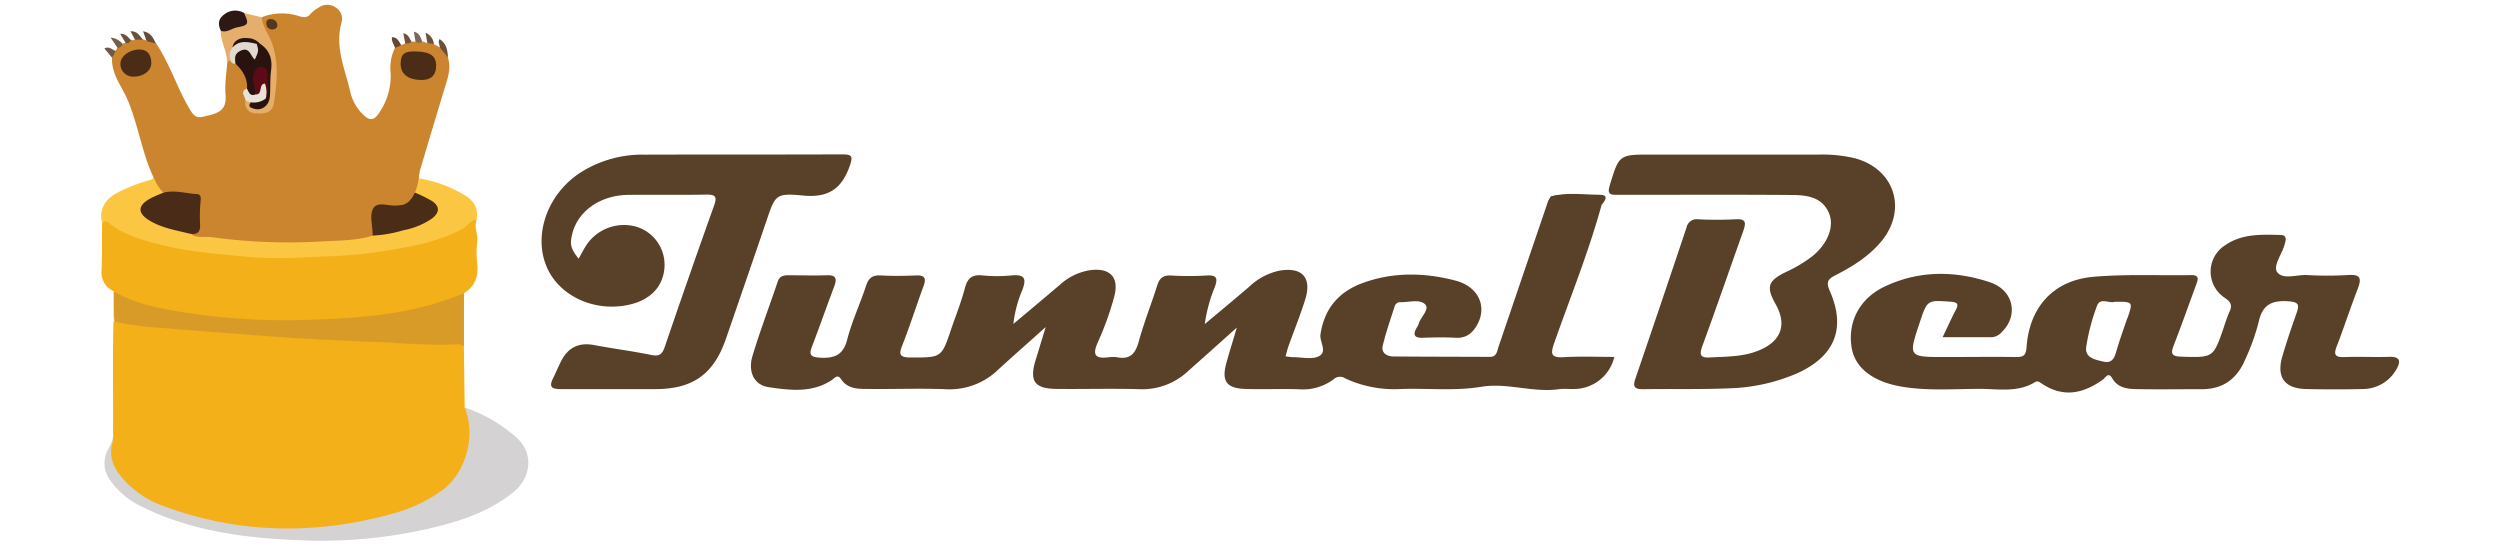 <svg id="HMA" xmlns="http://www.w3.org/2000/svg" viewBox="0 0 640 140"><path d="M410,52.49c-3.29,12-8,23.59-12.13,35.34-1,2.81-.8,3.8,2.48,3.61,4.28-.26,8.58-.07,12.91-.07a10.6,10.6,0,0,1-9.67,8.19c-1.52.12-3.07-.13-4.56.08-6.64.92-13.2-1.72-19.77-.63-6.83,1.13-13.64.35-20.45.57a30,30,0,0,1-14.42-2.7,2.38,2.38,0,0,0-3,.23,13.16,13.16,0,0,1-8.93,2.54c-4.55-.15-9.12.07-13.67-.08-4.8-.16-6.1-2-4.86-6.56.75-2.74,1.61-5.46,2.7-9.16-4.63,4.15-8.46,7.6-12.32,11a17.11,17.11,0,0,1-12.37,4.79c-7.09-.22-14.19,0-21.28-.08-5.88,0-7.22-2-5.5-7.52.74-2.39,1.46-4.79,2.54-8.31-4.58,4.09-8.32,7.39-12,10.75a17.93,17.93,0,0,1-13.39,5.17c-6.7-.28-13.42,0-20.13-.08-2.54,0-5.18,0-6.82-2.45-1-1.48-1.68-.32-2.42.17-5.08,3.37-10.72,2.62-16.19,1.82-3.67-.54-5.34-3.9-4.11-8,1.93-6.41,4.32-12.68,6.45-19,.53-1.58,1.65-1.65,3-1.64,3.17,0,6.34.11,9.5,0,2.54-.11,2.71.89,1.92,3-1.9,5-3.63,10-5.52,14.93-.77,2-1,3,1.92,3.17,3.83.2,6-.73,7-4.74,1.2-4.63,3.27-9,4.77-13.58.65-2,1.6-2.87,3.78-2.74,3,.18,6.08.12,9.12,0,2.27-.08,2.55.81,1.84,2.74-1.83,5-3.42,10-5.37,15-1,2.44-.85,3.27,2.1,3.27,7.87,0,7.87.11,10.35-7.26,1.18-3.47,2.56-6.89,3.49-10.42.65-2.52,1.75-3.61,4.45-3.34a38.5,38.5,0,0,0,7.59,0c3.58-.35,3.71,1.17,2.62,3.89a31.52,31.52,0,0,0-2.23,8.54q6-5,12-10.1a14.78,14.78,0,0,1,7.77-3.68c4.94-.62,7.36,1.81,6.08,6.67a75.93,75.93,0,0,1-4.21,11.76c-1.48,3.29-.7,4.31,2.72,3.89a7.51,7.51,0,0,1,2.27,0c3.31.62,4.62-1,5.46-4,1.33-4.87,3.22-9.58,4.73-14.39.59-1.87,1.52-2.65,3.53-2.55a77.08,77.08,0,0,0,9.12,0c2.81-.2,2.87.94,2.05,3.08a39.12,39.12,0,0,0-2.52,9.35c3.8-3.18,7.62-6.34,11.38-9.56a16.12,16.12,0,0,1,7.58-4.08c5.95-1.09,8.56,1.73,6.72,7.47-1.27,4-2.82,7.85-4.23,11.77-.29.82-.48,1.66-.77,2.68.81.08,1.41.2,2,.2,2.15,0,4.59.63,6.39-.18,2.51-1.13.26-3.71.55-5.67,1-6.6,4.66-10.85,10.68-13.09,7.85-2.92,16-2.74,23.9-.66,5.92,1.56,8.15,6.67,5.51,11.35-1.2,2.14-2.82,3.43-5.49,3.28s-5.57-.1-8.36,0c-2.36.08-2.63-.85-1.54-2.67a4.39,4.39,0,0,0,.48-1c.5-1.74,3-3.74,1.5-5s-4.1-.38-6.23-.44a1.42,1.42,0,0,0-1.44,1C356,81.66,354.81,85,354,88.43c-.48,1.9,1,2.8,2.7,2.82,8.23.08,16.46.07,24.7.11,1.79,0,1.83-1.43,2.22-2.58q6.35-18.66,12.7-37.31a7,7,0,0,1,.71-1.2c3.56-.73,7.16-.13,10.73-.32C409.52,49.86,410.14,50.84,410,52.49Z" style="fill:#584029"/><path d="M148.13,66.23c.65-1.16,1.21-2.27,1.87-3.31a11.58,11.58,0,0,1,13-4.85,10.17,10.17,0,0,1,7.12,10.09c-.19,5-3.48,8.6-9,9.83-8.79,2-17.84-2.11-21.09-9.5-3.59-8.17,0-18.6,8.32-24.15a29.43,29.43,0,0,1,16.54-4.75c16.84-.06,33.68,0,50.52-.07,2.67,0,3.06.35,2.08,3.08-2.1,5.83-5.52,8.07-11.89,7.46-7.13-.69-7.14-.14-9.45,6.66Q191,71.79,185.81,86.82c-3.14,9-8.47,12.76-17.92,12.79-8.11,0-16.21,0-24.32,0-2.23,0-3.13-.48-2-2.74.73-1.47,1.35-3,2.1-4.45,1.77-3.48,4.54-4.83,8.45-4.08,4.84.92,9.75,1.53,14.58,2.53,2.11.44,2.84-.18,3.5-2.12q6.17-18.12,12.61-36.14c.81-2.26.35-2.83-2-2.79-6.71.12-13.42,0-20.13.07-7.1.14-12.73,4.18-14.17,9.92C145.83,62.6,146.07,63.62,148.13,66.23Z" style="fill:#584029"/><path d="M444,39.57h21.65a36.23,36.23,0,0,1,9.05.91c10.39,2.68,13.74,13.32,6.74,21.53-3.18,3.72-7.27,6.26-11.56,8.45-1.82.93-2.5,1.63-1.49,3.93,4.29,9.71,1.32,16.86-8.44,21.23a47,47,0,0,1-17.32,3.79c-7.33.32-14.69.1-22,.23-2.13,0-2.68-.59-2-2.62q6.62-19.36,13.12-38.77a2.66,2.66,0,0,1,3-2.11,93.87,93.87,0,0,0,9.49,0c2.92-.2,2.73,1,2,3.1C442.76,69,439.4,78.78,435.83,88.5c-.87,2.36-.59,3.18,2.06,3,4.3-.23,8.62-.15,12.67-1.91,5.46-2.36,6.9-6.51,4.05-11.63-2.52-4.51-2.08-6,2.47-8.27a35.08,35.08,0,0,0,6.83-4.06c3.87-3.11,5.72-7.49,4.37-10.9-1.7-4.29-5.64-4.78-9.48-4.81-13.3-.11-26.59-.05-39.89-.05-1.77,0-3.54,0-5.32,0s-2-.6-1.53-2.3c2.43-8,2.38-8,10.7-8Z" style="fill:#584029"/><path d="M410,52.49c-.63-1.79-1.92-2.28-3.76-2.21-3.08.12-6.18,0-9.27,0,4.14-1.11,8.36-.46,12.54-.42C412.06,49.87,410.86,51.4,410,52.49Z" style="fill:#584029"/><path d="M611.61,91.35c-3.8.12-7.6-.08-11.4.06-2.33.09-2.89-.51-2-2.76,1.86-4.83,3.45-9.76,5.32-14.58,1-2.59,1-3.92-2.41-3.66a92.11,92.11,0,0,1-10.64,0c-2.58-.11-6,1.24-7.51-.73-1.11-1.45,1-4.36,1.75-6.62.11-.36.21-.73.31-1.1.27-1,.09-1.78-1.16-1.81-4.94-.1-9.93-.38-14.27,2.66a8,8,0,0,0-.07,13.42c1.63,1.11,2,2,1.18,3.65a40.4,40.4,0,0,0-1.41,3.91c-2.7,7.84-2.69,7.77-10.84,7.52-2.29-.07-2.91-.57-2-2.85,2-5.17,3.86-10.42,5.78-15.64.48-1.31.85-2.43-1.32-2.39-8.35.14-16.75-.29-25,.43-10.23.89-16.4,7.75-17.12,18-.14,2-.71,2.57-2.63,2.54-6.08-.09-12.16,0-18.24,0-9.43,0-9.43,0-6.47-8.87,1.93-5.77,1.93-5.7,7.82-5.3,1.84.12,2.25.56,1.35,2.23-1.11,2.08-2.06,4.25-3.32,6.87H509.9a3.76,3.76,0,0,0,2.6-1.38c4.3-4.2,3-10.67-3.08-12.69-9-3-18.24-3.06-27,1.13C476,76.44,473,82.44,474,88.86c.8,5.26,5.4,8.84,12.73,10.1,6.67,1.15,13.39.6,20.09.59,4.74,0,9.68,1,14.11-1.71.65-.4,1.14-.08,1.69.3,5.52,3.77,10.71,2.65,15.76-1,.64-.47,1.34-2,2.32-.34,1.6,2.77,4.34,2.79,7,2.83,5.31.08,10.63,0,16,0,5.51,0,9.06-2.77,11.09-7.64a54.4,54.4,0,0,0,3.44-9.62c1-4.59,3.6-5.55,7.81-5.22,2.6.2,2.55,1.07,1.88,3-1.3,3.69-2.57,7.4-3.66,11.16-1.52,5.22.59,8.14,6,8.28,4.94.12,9.88.11,14.82,0a9.88,9.88,0,0,0,8.41-5.06C614.63,92.54,614.51,91.25,611.61,91.35Zm-67-9.94c-1,2.86-2,5.7-2.85,8.6-.52,1.8-1.16,3.06-3.34,2.55s-4.73-1-4.35-3.75a51.77,51.77,0,0,1,2.78-10.55c.81-2.2,3.18-.49,4.46-1C546.08,77.22,546.07,77.22,544.65,81.41Z" style="fill:#584029"/><path d="M29.7,82.35c-.05,11.26-.2,22.51-.1,33.76,0,3.79,2.67,6.33,5.47,8.49,5.73,4.42,12.47,6.58,19.4,7.89,16.75,3.16,33.37,2.93,49.61-3,4.62-1.67,8.87-4,12.16-7.78a11,11,0,0,0,2.65-7.45c0-3.31.09-6.62.13-9.93a38.58,38.58,0,0,1,13.35,7.81c4.51,4.26,3.38,10.47-1.11,14-6.84,5.46-15,7.76-23.36,9.6a122.59,122.59,0,0,1-31.26,2.55c-13.9-.55-27.61-2.27-40.33-8.58a20.62,20.62,0,0,1-8.07-6.72,7.42,7.42,0,0,1-.35-8.38,9,9,0,0,0,1.22-4.94Q29.05,95.9,29.1,82c0-.93-.29-1.93.39-2.78A2.22,2.22,0,0,1,29.7,82.35Z" style="fill:#d4d2d2"/><path d="M118.75,88.63l.21,15.74c2.94,7,.36,16.55-5.58,21a38.45,38.45,0,0,1-12.94,6.14c-19.55,5.42-39,5.17-58.12-1.79a25.78,25.78,0,0,1-10.12-6.36c-2.74-2.89-4.67-6.12-3.32-10.38a7.94,7.94,0,0,0,.06-2.34c.09-9.41-.16-18.82.14-28.22,3.22-1,6.37.18,9.52.49,10.06,1,20.14,1.68,30.22,2.44,12.52.94,25.06,1.25,37.59,2,3,.17,6.1,0,9.15.11C116.74,87.45,118.08,87.21,118.75,88.63Z" style="fill:#f3b019"/><path d="M114.67,14.71c.7,2.26.24,4.39-.44,6.6-2.5,8.09-4.89,16.22-7.32,24.34a12,12,0,0,1-.69,4.24c-1.54,2.79-4,3.59-7,3.43s-3.07.16-3.16,3.06c0,1.46.25,3-.63,4.32-2.12,1.59-4.69,1.21-7.06,1.44a160.71,160.71,0,0,1-37.32-1,3.52,3.52,0,0,1-2.41-.82c2.46-2.26,1.77-5.26,1.94-8.09.09-1.47-.56-2.1-2-2.12-2.18,0-4.33-.44-6.52-.4a4.22,4.22,0,0,1-2.84-4.48c-2.9-6.23-3.82-13.12-6.45-19.43-1.51-3.63-4.31-6.79-4.09-11.06a2.73,2.73,0,0,1,.93-1.73l.46-.81c.19-.59.77-.74,1.21-1.05l.88-.15c.44-.28.72-.8,1.32-.81.37.1.75.22,1.07-.13a1.37,1.37,0,0,1,2,0l1,.35c1-.58,1.65.25,2.39.67,3.37,5,5.19,10.78,8.13,16,1.91,3.38,2.21,3.32,6,2.29,3-.82,3.92-2.22,3.66-5.25-.23-2.74.28-5.54.46-8.32.18-.48.47-.8,1.05-.65s1,.61,1.57.9c1.88,1.73,3.3,3.68,2.86,6.44-.92,1.12-.36,2.31-.14,3.48.35,2.09,1.86,2.27,3.53,2.15,2-.15,2.7-1.71,2.76-3.25.23-5.76,1-11.62-2.25-17C66.91,7,66,5.77,67,4.41a14.23,14.23,0,0,1,9.46-.31c1.31.42,2.24.5,3.16-.68A7.84,7.84,0,0,1,81.5,2a3.72,3.72,0,0,1,4.41-.1,3.39,3.39,0,0,1,1.52,3.88c-1.79,6.36,1,12.11,2.32,18.05a11.69,11.69,0,0,0,2.91,5.19c1.82,2,3.13,2,4.52-.32A16.56,16.56,0,0,0,100,18.6a11.34,11.34,0,0,1,1.11-6.33,1.31,1.31,0,0,1,1.59-.71l1-.44a1.67,1.67,0,0,1,1.57-.47h1.06c.54-.4,1.12-.1,1.69-.1l1.34.48a1.19,1.19,0,0,1,1.67.25l1.47.82C114,12.38,114.19,13.65,114.67,14.71Z" style="fill:#cc852f"/><path d="M29.12,74.57A5.27,5.27,0,0,1,26,69.15c.16-4,.09-7.94.12-11.91.33-1.39,1.15-1.29,2.11-.66,8.89,5.85,19.09,6.77,29.27,7.82a166.52,166.52,0,0,0,27.44.49c9.42-.57,18.79-1.61,27.83-4.55a25.58,25.58,0,0,0,6.76-3.41c.74-.51,1.4-1.44,2.52-.72-.79,1.85.33,3.67.12,5.54a26.68,26.68,0,0,0,0,5.72c.35,3.22-.52,5.79-3.33,7.57-1.53,1.91-3.84,2.37-6,3-7.8,2.4-15.85,3.36-24,4.07a181.41,181.41,0,0,1-22,.41c-10.48-.34-20.92-1.33-31-4.32C33.37,77.5,30.68,77,29.12,74.57Z" style="fill:#f3b019"/><path d="M122,56.21c-1.62.17-2.31,1.72-3.63,2.41-7.07,3.71-14.77,4.87-22.52,6C89,65.63,82,65.65,75.14,66a94.29,94.29,0,0,1-14-.47c-7-.63-14-1.28-20.8-3.07-4.47-1.18-8.93-2.44-12.56-5.47-.84-.7-1.16-.26-1.65.21-.89-4.08,1.1-6.53,4.57-8.21a47.68,47.68,0,0,1,7-2.72c.65-.21,1.4-.19,1.63-1a10.47,10.47,0,0,0,2.53,4.07c-.78,1.28-2.29,1.48-3.4,2.29-1.93,1.4-2,2.67,0,4.07s4.43,1.93,6.76,2.61c1.22.36,2.63.32,3.48,1.52,1.68,1.23,3.71.66,5.53.9a146.91,146.91,0,0,0,28.12,1.08c4.37-.26,8.85-.17,13.12-1.51,1.94-1.1,4.16-1.08,6.25-1.62,2.69-.69,5.43-1.28,7.77-2.85s2.23-3-.19-4.49c-1-.61-2.41-.65-2.89-2-.93-1.41-.29-2.57.58-3.7a32.38,32.38,0,0,1,12.16,4.44C121.4,51.52,122.53,53.45,122,56.21Z" style="fill:#fbc641"/><path d="M29.32,82.35c-.07-1-.15-2.06-.22-3.1,0-1.56,0-3.12,0-4.68,5.09,3.07,10.83,4.16,16.56,5.16a166.46,166.46,0,0,0,34.61,2.1c13.14-.45,26.2-1.54,38.51-6.79q0,6.79,0,13.59a3.25,3.25,0,0,0-2-.48c-6.88.35-13.74-.34-20.6-.6-11-.42-22-1-33-1.89-7.34-.57-14.7-1.06-22-1.76A75.9,75.9,0,0,1,29.32,82.35Z" style="fill:#d89b27"/><path d="M67,4.41c.21,2.5,1.86,4.43,2.66,6.71,1.77,5.1,1.22,10.24.45,15.35C69.72,29,67.5,29.21,65.38,29a2.59,2.59,0,0,1-2.52-3.23,1.14,1.14,0,0,1,1.71.31,1.38,1.38,0,0,0,2,1c.86-.29,1.66-.8,1.7-1.78.11-3.2.4-6.4.42-9.6,0-1.58-1.2-2.83-2.41-3.88-3-1.85-4.71-1.7-6.32.55-.56,1-.17,2.21-1,3.1l-.86.48c.1-2.77-1.64-5.18-1.59-8a7.74,7.74,0,0,1,2.79-1.22c2.78-1,2.79-.94,3.12-3.4Z" style="fill:#e5ae6a"/><path d="M62.47,3.31C63.78,6.09,63.64,6.46,60.73,7c-1.4.26-2.6,1.42-4.17.91-.74-1.47-.77-2.92.58-4A4.57,4.57,0,0,1,62.47,3.31Z" style="fill:#2d1813"/><path d="M114.67,14.71l-2.13-2.62c.14-.65-.58-1.29,0-2.08C114.32,11.15,114.6,12.88,114.67,14.71Z" style="fill:#6a5039"/><path d="M39.93,11.17l-2.39-.66C37.26,9.74,37,9,36.62,8,38.6,8.31,39.25,9.76,39.93,11.17Z" style="fill:#664c38"/><path d="M29.64,13.06l-.93,1.73c-.65-.78-1.3-1.56-2-2.38C28,11.71,28.72,12.77,29.64,13.06Z" style="fill:#715946"/><path d="M102.73,11.56l-1.59.71c-.28-.87-.94-1.63-.81-2.75C101.8,9.51,102.13,10.7,102.73,11.56Z" style="fill:#644831"/><path d="M31.31,11.2a1.12,1.12,0,0,1-1.21,1.05l-1.77-2.6A4.08,4.08,0,0,1,31.31,11.2Z" style="fill:#755d48"/><path d="M108.06,10.54c-.52.71-1.11.37-1.69.1l-.43-2.54C107.39,8.44,107.66,9.55,108.06,10.54Z" style="fill:#7c6756"/><path d="M105.31,10.65c-.38.62-1,.48-1.57.47-.16-.82-.31-1.64-.5-2.61C104.58,8.76,104.85,9.8,105.31,10.65Z" style="fill:#6d533e"/><path d="M33.51,10.24a1.16,1.16,0,0,1-1.32.81L30.77,8.66C32.18,8.57,32.77,9.54,33.51,10.24Z" style="fill:#6a513d"/><path d="M36.56,10.15l-2,0L33.39,8C35.11,7.89,35.75,9.16,36.56,10.15Z" style="fill:#68513e"/><path d="M111.07,11.27,109.4,11c-.13-.74-.26-1.49-.46-2.61A3.42,3.42,0,0,1,111.07,11.27Z" style="fill:#6a523f"/><path d="M48.62,59.84c-3.5-.9-7.13-1.44-10.31-3.36s-3.11-3.86.16-5.66c1.06-.58,2.2-1,3.31-1.47,2.85-.78,5.64.15,8.46.32.89,0,1.24.48,1.14,1.53a42,42,0,0,0-.16,6.24C51.33,59.45,50.49,60.12,48.62,59.84Z" style="fill:#4a2b17"/><path d="M106.33,49.35a36.23,36.23,0,0,1,4.19,2.07c2.11,1.37,2.1,3,0,4.57a19.18,19.18,0,0,1-7.2,2.94,32.8,32.8,0,0,1-7.93,1.38,2.35,2.35,0,0,1,0-.26c0-2.25-.82-4.94.13-6.65,1.15-2.06,4.11-.45,6.25-.83,1.28-.23,2.37-.6,2.87-1.9A1.71,1.71,0,0,1,106.33,49.35Z" style="fill:#4b2c17"/><path d="M66.47,11.14C69,12.77,69.79,15.08,69.4,18c-.29,2.22-.14,4.49-.31,6.72s-2,3.71-4,3.13c-.86-.24-1.8-.52-.83-1.7,1-.76,2.36-.6,3.19-1.58.87-1.63.38-3.37.38-5.06,0-.59-.19-1.28-1-1.28s-1,.65-1.09,1.24a6,6,0,0,0,.06,2.31c.13.93.41,1.89-.45,2.65-1.52.35-2.22-.26-2.1-1.8.12-2.63-1.14-4.62-3-6.35-1.13-1.24-.73-2.39.38-3.31,1.52-1.24,3-.92,4.25.52.83-.72.34-1.77.92-2.44A.48.48,0,0,1,66.47,11.14Z" style="fill:#28130f"/><path d="M106.55,13.17c3.66.11,5.13,1.18,5.1,3.71s-1.44,3.76-4.26,3.59c-3.15-.19-4.88-1.7-4.83-4.22S103.55,13.08,106.55,13.17Z" style="fill:#4b2c17"/><path d="M38.73,16.16c0,1.9-1.92,3.41-4.37,3.45a3.23,3.23,0,0,1-3.53-3.32c0-1.89,2.31-3.62,4.91-3.61C37.65,12.69,38.73,13.94,38.73,16.16Z" style="fill:#4b2c17"/><path d="M65.72,11.24c.52,1.78.52,1.78-.48,4-1.17-.88-1.32-3.46-3.79-2.18-1.61.84-1.24,2-1.19,3.28A1.12,1.12,0,0,1,59,15.4a3.56,3.56,0,0,1,.51-3.25C61.07,10,63,9.73,65.72,11.24Z" style="fill:#e2dacf"/><path d="M68,25.25a5,5,0,0,1-3.82.93l-1.35-.46c0-1-1.54-2.25.36-3.06.52.82.73,2.11,2.22,1.51.73-.78.62-2,1.47-2.71.68-.55,1.34-.7,1.34.47S68.54,24.17,68,25.25Z" style="fill:#e9e2d7"/><path d="M69.61,7.55A1.51,1.51,0,0,1,68.17,6c-.08-.86.58-1.2,1.36-1.09A1.57,1.57,0,0,1,71,6.43C71,7.3,70.34,7.51,69.61,7.55Z" style="fill:#56361d"/><path d="M65.72,11.24c-2.18-.5-4.38-1.06-6.2.91.21-1.66,1.78-2.66,4-2.38a4.07,4.07,0,0,1,2.95,1.37Z" style="fill:#29130f"/><path d="M68,25.25a5.59,5.59,0,0,0-.2-3.86c-1.73.15-.42,2.9-2.39,2.78,0-1.64-.88-3.17-.54-4.85.25-1.19.81-2.29,2.12-2.19s1.65,1.2,1.5,2.34C68.28,21.39,69.21,23.41,68,25.25Z" style="fill:#5e0a16"/><path d="M107.4,44s-.4,9-5.64,8.54S97,49.48,97.1,49.35,107.4,44,107.4,44Z" style="fill:#cc852f"/></svg>
